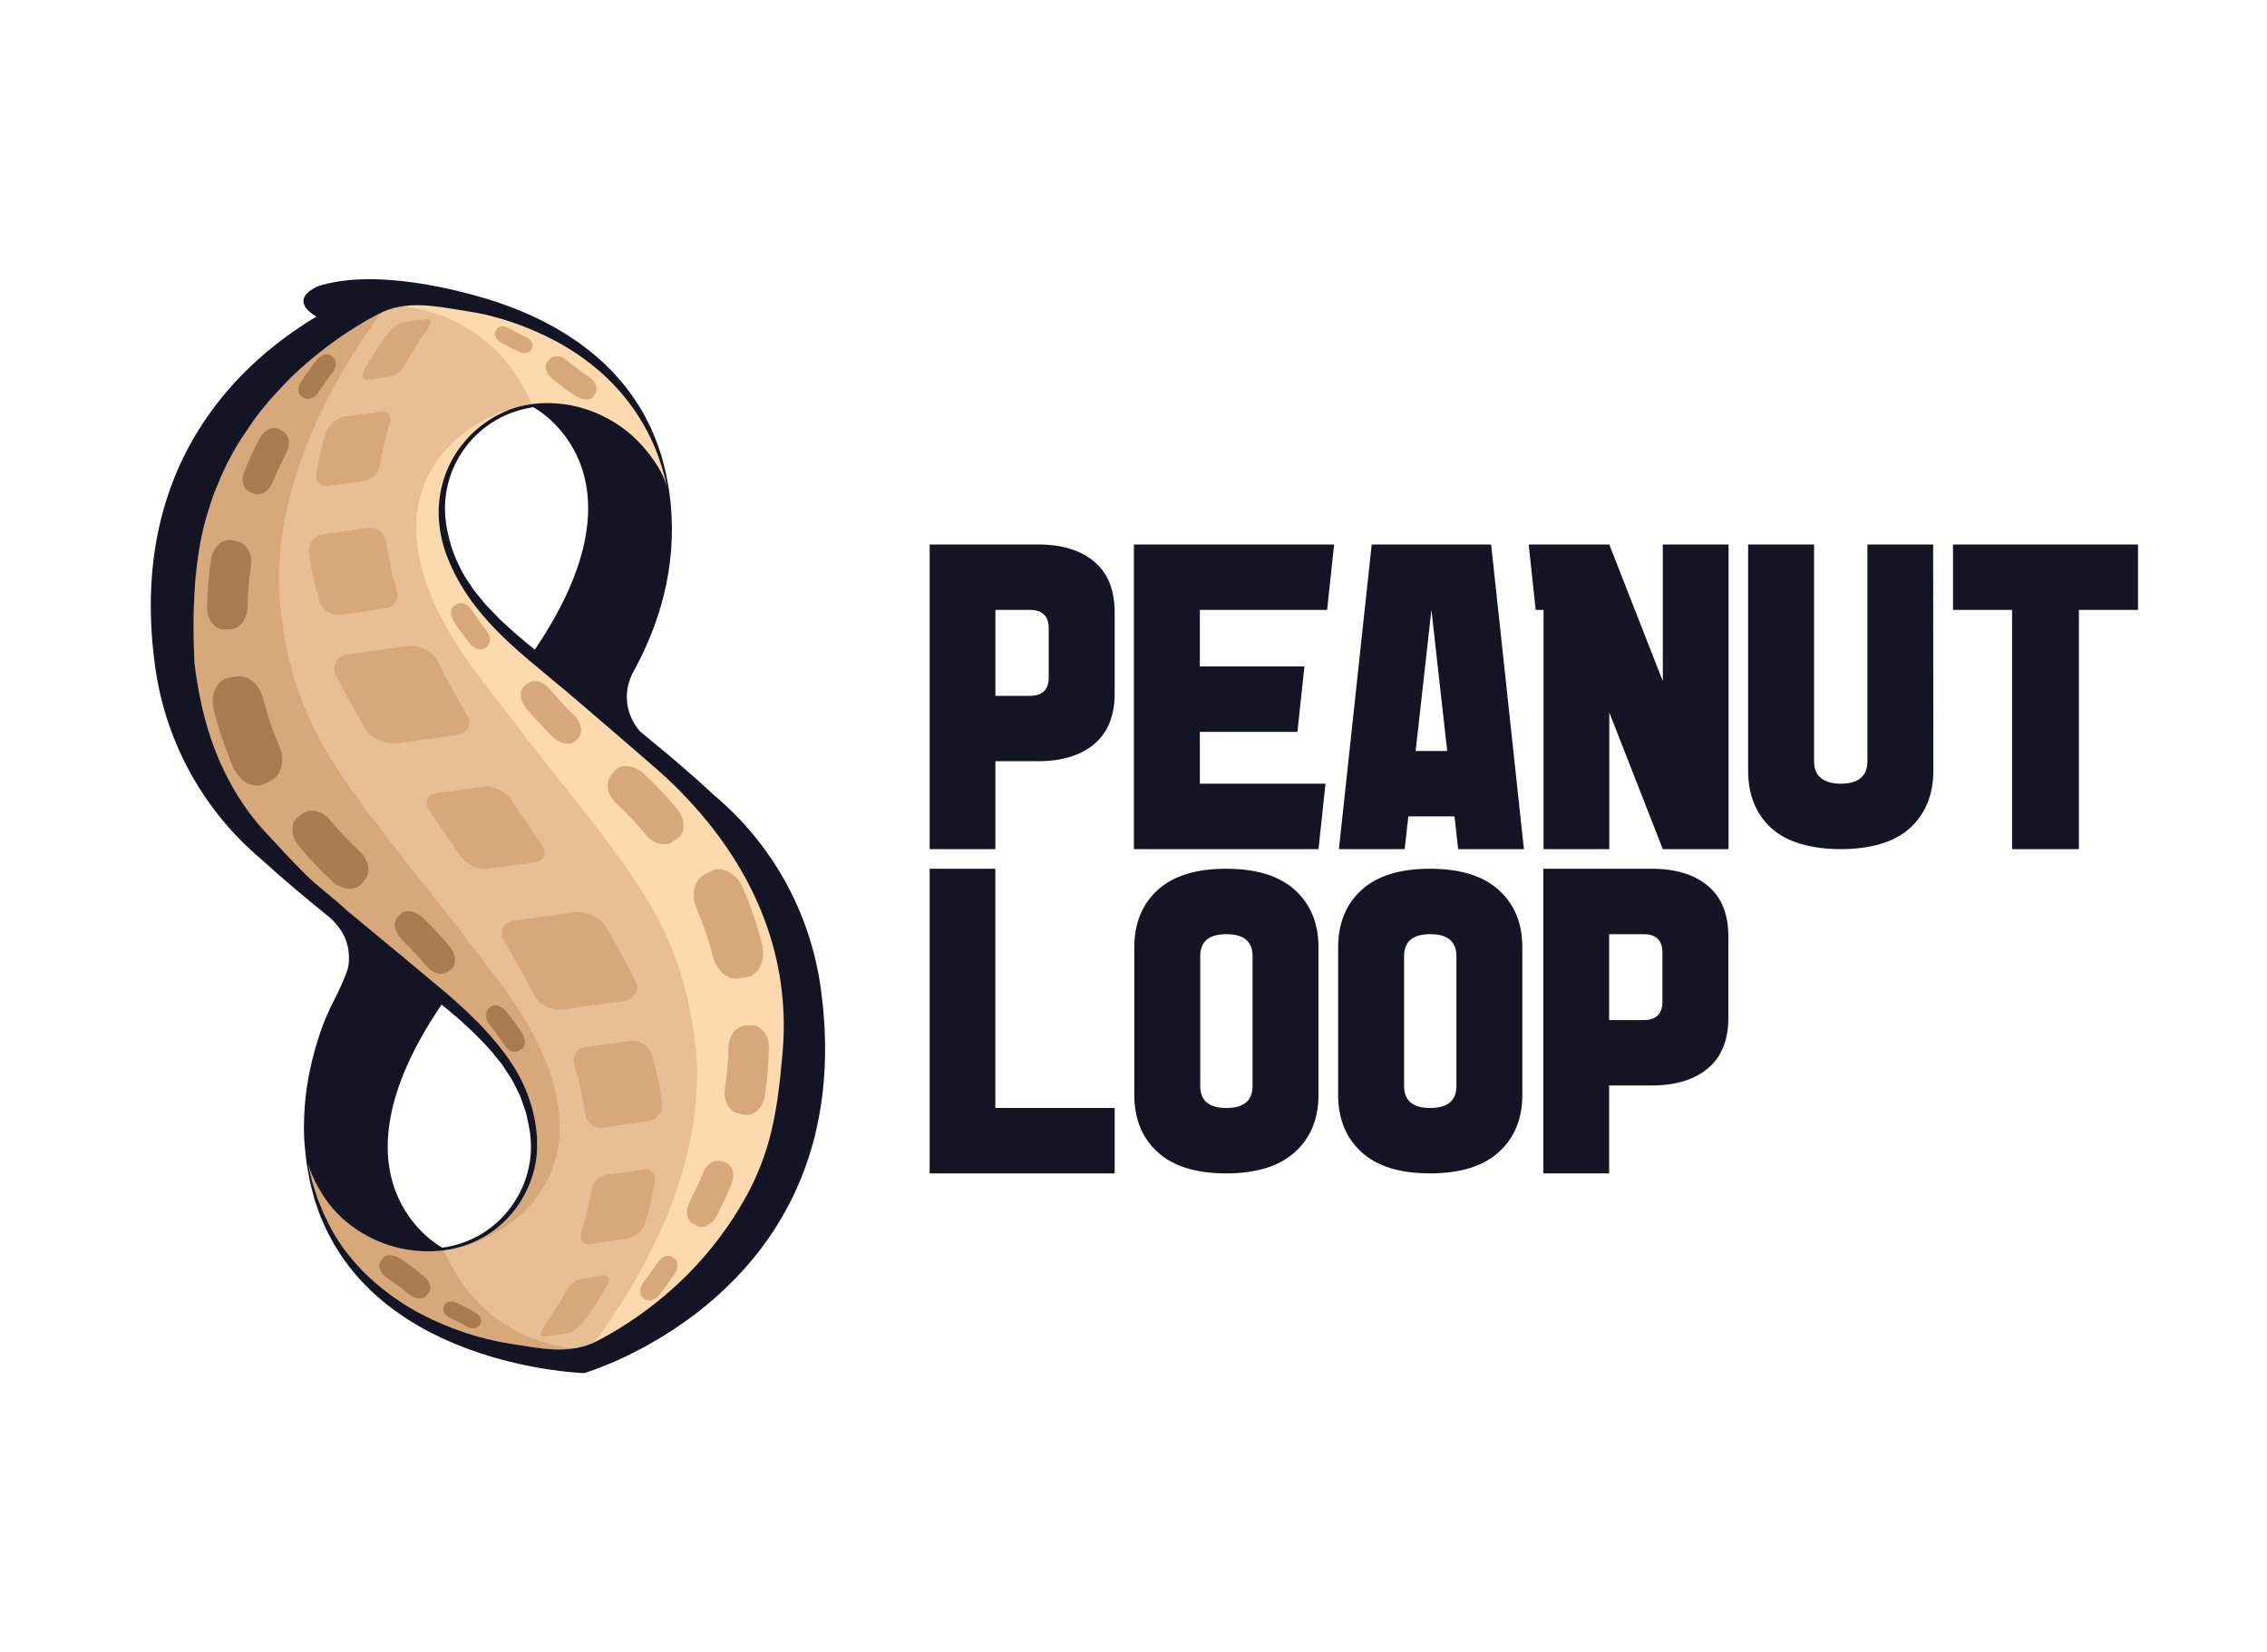 <?xml version="1.0" encoding="utf-8"?>
<!-- Generator: Adobe Illustrator 16.0.0, SVG Export Plug-In . SVG Version: 6.00 Build 0)  -->
<!DOCTYPE svg PUBLIC "-//W3C//DTD SVG 1.1//EN" "http://www.w3.org/Graphics/SVG/1.1/DTD/svg11.dtd">
<svg version="1.1" id="Layer_1" xmlns="http://www.w3.org/2000/svg" xmlns:xlink="http://www.w3.org/1999/xlink" x="0px" y="0px"
	 width="1154.942px" height="841.89px" viewBox="0 0 1154.942 841.89" enable-background="new 0 0 1154.942 841.89"
	 xml:space="preserve">
<polygon fill="#131524" points="577.676,432.643 671.724,432.643 675.287,399.31 611.274,399.31 611.274,372.893 660.986,372.893 
	664.55,339.56 611.274,339.56 611.274,310.755 676.113,310.755 679.675,277.421 577.676,277.421 "/>
<path fill="#131524" d="M557.459,286.156c-6.943-5.822-16.463-8.735-28.557-8.735h-55.276v155.222h33.499v-44.797h21.454
	c12.417,0,21.937-2.912,28.88-8.736c6.943-5.822,10.416-14.408,10.416-25.758v-41.438
	C567.875,300.568,564.403,291.98,557.459,286.156z M534.278,345.139c0,6.271-3.213,9.408-9.633,9.408h-17.52v-43.793h17.52
	c6.42,0,9.633,3.135,9.633,9.405V345.139z"/>
<path fill="#131524" d="M870.117,451.378c-6.943-5.822-16.463-8.735-28.557-8.735h-55.276v155.222h33.499v-44.797h21.454
	c12.417,0,21.937-2.912,28.88-8.736c6.943-5.821,10.416-14.408,10.416-25.758v-41.438
	C880.533,465.79,877.06,457.202,870.117,451.378z M846.935,510.36c0,6.271-3.213,9.408-9.633,9.408h-17.52v-43.793h17.52
	c6.42,0,9.633,3.135,9.633,9.405V510.36z"/>
<polygon fill="#131524" points="507.083,442.643 473.626,442.643 473.626,597.863 567.875,597.863 567.875,564.53 507.083,564.53 
	"/>
<path fill="#131524" d="M659.741,453.505c-7.989-7.241-19.675-10.862-35.054-10.862c-15.381,0-27.027,3.621-34.941,10.862
	c-7.916,7.246-11.87,16.987-11.87,29.229v75.034c0,12.246,3.954,21.991,11.87,29.229c7.914,7.245,19.561,10.865,34.941,10.865
	c15.379,0,27.064-3.62,35.054-10.865c7.987-7.238,11.983-16.983,11.983-29.229v-75.034
	C671.724,470.492,667.728,460.751,659.741,453.505z M638.126,553.331c0,7.47-4.445,11.199-13.326,11.199
	c-8.887,0-13.328-3.729-13.328-11.199v-66.155c0-7.465,4.441-11.199,13.328-11.199c8.881,0,13.326,3.734,13.326,11.199V553.331z"/>
<path fill="#131524" d="M763.59,453.505c-7.989-7.241-19.675-10.862-35.054-10.862c-15.381,0-27.027,3.621-34.941,10.862
	c-7.916,7.246-11.87,16.987-11.87,29.229v75.034c0,12.246,3.954,21.991,11.87,29.229c7.914,7.245,19.561,10.865,34.941,10.865
	c15.379,0,27.064-3.62,35.054-10.865c7.987-7.238,11.983-16.983,11.983-29.229v-75.034
	C775.574,470.492,771.578,460.751,763.59,453.505z M741.976,553.331c0,7.47-4.445,11.199-13.326,11.199
	c-8.887,0-13.328-3.729-13.328-11.199v-66.155c0-7.465,4.441-11.199,13.328-11.199c8.881,0,13.326,3.734,13.326,11.199V553.331z"/>
<polygon fill="#131524" points="880.623,277.421 847.13,277.421 847.13,347.065 819.874,277.422 819.873,277.422 819.873,277.421 
	778.801,277.422 782.365,310.755 786.374,310.755 786.374,432.643 819.873,432.643 819.873,363.012 847.125,432.643 847.13,432.643 
	880.623,432.643 880.624,432.643 880.623,432.64 "/>
<polygon fill="#131524" points="1089.226,277.421 994.979,277.421 994.977,277.421 994.979,310.754 1025.077,310.754 
	1025.077,432.643 1059.124,432.643 1059.124,310.754 1089.228,310.754 1089.228,277.421 "/>
<path fill="#131524" d="M698.827,277.422l-16.702,155.221h33.498l1.863-16.666h23.526l1.863,16.666h33.498l-16.702-155.221H698.827z
	 M721.212,382.644l8.037-71.889l8.036,71.889H721.212z"/>
<path fill="#131524" d="M951.362,277.421V388.11c0,7.467-4.942,11.199-13.528,11.199c-8.588,0-13.629-3.732-13.629-11.199V277.421
	h-33.6v115.127c0,12.396,3.92,22.175,11.76,29.343c7.84,7.166,20.162,10.751,35.469,10.751s27.526-3.621,35.366-10.865
	c7.84-7.24,11.76-16.983,11.76-29.229l-0.105-115.127H951.362z"/>
<path fill="#E8BE94" d="M391.169,583.203c4.418-14.803,6.213-31.697,7.545-47.048c1.1-12.817,0.638-25.225-1.227-37.194
	c-6.113-39.254-27.277-73.773-57.498-102.229c-6.223-5.865-50.191-43.419-50.191-43.419c-6.746-5.628-13.546-11.214-20.248-16.883
	c-3.891-3.292-7.711-6.66-11.416-10.148c-13.277-12.526-24.127-26.26-30.635-43.438c-2.129-5.62-3.491-11.992-3.883-17.979
	c-1.584-23.743,11.664-45.201,33.215-55.007c14.643-6.656,33.188-5.521,47.689,0.898c8.556,3.784,16.229,9.1,22.458,16.101
	c5.278,5.932,11.691,14.633,13.088,22.679c-0.903-5.23-2.494-10.587-4.216-15.652c-5.736-16.873-16.654-32.801-30.096-44.496
	c-6.639-5.782-14.2-11.07-21.95-15.231c-13.747-7.394-29.636-13.12-45.069-15.479c-15.752-2.408-31.459-6.404-46.292,1.504
	c-3.566,1.894-7.099,3.855-10.534,6.001c-6.891,4.218-13.488,8.87-19.701,13.884c-6.213,5-12.188,10.203-17.541,15.902
	c-5.34,5.709-10.559,11.41-14.996,17.639c-4.361,6.267-8.705,12.461-12.141,19.156c-1.906,3.234-3.3,6.734-4.938,10.081
	c-1.33,3.497-2.991,6.851-4.205,10.387c-2.181,6.51-4.228,12.944-5.601,19.694c-4.408,21.609-4.654,42.52-3.748,64.408
	c-0.023-0.107-0.036-0.218-0.049-0.329c2.97,24.395,8.818,46.718,21.777,67.828c4.162,6.772,8.778,13.044,14.217,18.888
	c6.914,7.454,13.77,14.97,20.99,22.125c6.451,6.38,14.445,11.942,20.652,17.958l26.967,22.329l13.766,11.478
	c4.59,3.908,9.095,7.461,13.762,11.661l6.754,6.113l6.535,6.436c7.842,8.322,15.178,16.99,20.521,27.164
	c1.397,2.664,2.659,5.42,3.738,8.234c3.738,9.849,5.705,20.598,4.779,31.14c-0.553,6.306-2.393,12.428-5.064,18.079
	c-1.295,2.715-2.873,5.385-4.563,7.873c-3.068,4.525-6.985,8.453-11.242,11.863c-4.408,3.537-9.48,6.188-14.785,8.108
	c-5.958,2.151-12.303,3.204-18.622,3.287c-7.028,0.09-14.148-0.936-20.854-3.038c-7.638-2.41-14.814-6.342-21.065-11.344
	c-1.914-1.541-3.744-3.182-5.438-4.934c-6.253-6.459-10.542-13.9-13.889-22.174l-1.081-3.346l1.349,5.805
	c0.775,4.051,2.318,7.912,3.457,11.829c1.602,3.781,2.891,7.669,4.859,11.245c5.727,12.426,15.092,23.873,25.49,32.68
	c6.89,5.826,14.636,11.129,22.643,15.287c14.057,7.312,29.85,12.707,45.512,15.087c15.329,2.324,30.293,5.925,44.607-1.671
	c3.572-1.895,7.114-3.874,10.551-6.01c6.9-4.225,13.504-8.875,19.711-13.885c18.537-14.9,33.979-33.158,45.406-54.037
	C384.925,600.861,388.493,592.155,391.169,583.203z"/>
<path fill="#D7A87A" d="M226.202,637.065c-2.333,0.306-4.683,0.471-7.029,0.502c-7.028,0.09-14.148-0.936-20.854-3.038
	c-7.638-2.41-14.814-6.342-21.065-11.344c-1.914-1.541-3.744-3.182-5.438-4.934c-6.253-6.459-10.542-13.9-13.889-22.174
	l-1.081-3.346l1.349,5.805c0.775,4.051,2.318,7.912,3.457,11.829c1.602,3.781,2.891,7.669,4.859,11.245
	c5.727,12.426,15.092,23.873,25.49,32.68c6.89,5.826,14.636,11.129,22.643,15.287c14.057,7.312,29.85,12.707,45.512,15.087
	c10.97,1.663,21.753,3.979,32.245,2.378C280.939,685.95,244.161,679.164,226.202,637.065z"/>
<path fill="#D7A87A" d="M203.593,486.131l13.766,11.478c4.59,3.908,9.095,7.461,13.762,11.661l6.754,6.113l6.535,6.436
	c7.842,8.322,15.178,16.99,20.521,27.164c1.397,2.664,2.659,5.42,3.738,8.234c3.738,9.849,5.705,20.598,4.779,31.14
	c-0.553,6.306-2.393,12.428-5.064,18.079c-1.295,2.715-2.873,5.385-4.563,7.873c-3.068,4.525-6.985,8.453-11.242,11.863
	c-4.408,3.537-9.48,6.188-14.785,8.108c-3.395,1.226-6.916,2.083-10.485,2.619c28.917-3.04,97.966-42.636,26.425-137.554
	c-71.976-95.479-100.939-116.754-110.32-184.574c-9.54-68.975,35.435-135.065,51.03-155.576c-0.668,0.308-1.335,0.63-2,0.984
	c-3.566,1.894-7.099,3.855-10.534,6.001c-6.891,4.218-13.488,8.87-19.701,13.884c-6.213,5-12.188,10.203-17.541,15.902
	c-5.34,5.709-10.559,11.41-14.996,17.639c-4.361,6.267-8.705,12.461-12.141,19.156c-1.906,3.234-3.3,6.734-4.938,10.081
	c-1.33,3.497-2.991,6.851-4.205,10.387c-2.181,6.51-4.228,12.944-5.601,19.694c-4.408,21.609-4.654,42.52-3.748,64.408
	c-0.023-0.107-0.036-0.218-0.049-0.329c2.97,24.395,8.818,46.718,21.777,67.828c4.162,6.772,8.778,13.044,14.217,18.888
	c6.914,7.454,13.77,14.97,20.99,22.125c6.451,6.38,14.445,11.942,20.652,17.958L203.593,486.131z"/>
<path fill="#FDD9AE" d="M270.924,205.905c11.368-1.527,23.468,0.367,33.597,4.851c8.556,3.784,16.229,9.1,22.458,16.101
	c5.278,5.932,11.691,14.633,13.088,22.679c-0.903-5.23-2.494-10.587-4.216-15.652c-5.736-16.873-16.654-32.801-30.096-44.496
	c-6.639-5.782-14.2-11.07-21.95-15.231c-13.747-7.394-29.636-13.12-45.069-15.479c-11.439-1.749-22.854-4.331-33.929-2.587
	C216.27,157.185,252.946,163.968,270.924,205.905z"/>
<path fill="#FDD9AE" d="M304.763,682.994c3.572-1.895,7.114-3.874,10.551-6.01c6.9-4.225,13.504-8.875,19.711-13.885
	c18.537-14.9,33.979-33.158,45.406-54.037c4.494-8.201,8.062-16.907,10.738-25.859c4.418-14.803,6.213-31.697,7.545-47.048
	c1.1-12.817,0.638-25.225-1.227-37.194c-6.113-39.254-27.277-73.773-57.498-102.229c-6.223-5.865-50.191-43.419-50.191-43.419
	c-6.746-5.628-13.546-11.214-20.248-16.883c-3.891-3.292-7.711-6.66-11.416-10.148c-13.277-12.526-24.127-26.26-30.635-43.438
	c-2.129-5.62-3.491-11.992-3.883-17.979c-1.584-23.743,11.664-45.201,33.215-55.007c2.334-1.061,4.775-1.902,7.275-2.578
	c-31.138,7.164-87.752,47.521-20.637,136.567c71.975,95.479,100.942,116.753,110.317,184.576
	c9.542,68.951-35.41,135.018-51.022,155.551C303.432,683.668,304.099,683.347,304.763,682.994z"/>
<path fill="#131524" d="M418.164,503.658c-5.507-39.764-25.447-73.992-53.865-98.049c-11.276-10.471-22.101-19.728-32.411-28.116
	c-0.652-0.542-1.271-1.055-1.843-1.529c-2.283-1.893-3.843-3.18-3.855-3.188c-0.949-0.982-11.879-12.977-4.045-29.542
	c13.545-24.241,22.648-53.401,19.563-86.403c-0.004-0.068-0.012-0.108-0.016-0.18c0,0-0.069-1.026-0.193-1.798
	c-0.005-0.034-0.01-0.067-0.016-0.1c-0.006-0.036-0.013-0.069-0.019-0.103c-0.011-0.06-0.021-0.123-0.032-0.176
	c-0.152-1.282-0.283-2.552-0.471-3.858c-0.378-2.729-0.866-5.354-1.412-7.924c-0.263-1.434-0.568-2.858-0.962-4.263
	c-0.005-0.021-0.01-0.042-0.015-0.063c-0.016-0.029-0.012-0.062-0.023-0.091l-1.566-6.023c-1.408-3.895-2.531-7.908-4.324-11.652
	c-0.74-1.858-1.598-3.657-2.502-5.433c-0.027-0.055-0.054-0.111-0.082-0.166c-0.019-0.037-0.038-0.074-0.057-0.111
	c-0.855-1.728-1.746-3.416-2.681-5.051c-0.071-0.128-0.138-0.255-0.206-0.381c-0.001-0.005-0.001-0.005-0.004-0.009
	c-0.742-1.275-1.531-2.487-2.319-3.7c-1.432-2.273-2.903-4.521-4.582-6.622c-1.528-2.154-3.229-4.166-4.974-6.141
	c-0.899-1.038-1.803-2.07-2.74-3.065c-0.096-0.106-0.192-0.213-0.288-0.319l-4.398-4.393l-0.002-0.005
	c-1.339-1.256-2.721-2.453-4.105-3.639c-0.184-0.162-0.368-0.32-0.551-0.483c-0.033-0.028-0.07-0.049-0.101-0.088
	c-0.003-0.002-0.006-0.005-0.009-0.008c-0.682-0.623-1.397-1.204-2.125-1.769c-0.001,0-0.002-0.001-0.003-0.002
	c-0.001-0.001-0.003-0.002-0.004-0.003c-0.26-0.202-0.521-0.402-0.783-0.602c-0.613-0.468-1.229-0.934-1.832-1.408
	c0.004-0.008,0-0.014-0.008-0.016c-0.141-0.107-0.285-0.21-0.426-0.317c-1.478-1.178-3.009-2.28-4.596-3.329
	c-2.225-1.581-4.534-3.033-6.872-4.439c-1.198-0.729-2.399-1.451-3.612-2.142c-0.015-0.009-0.029-0.017-0.048-0.024l-1.152-0.628
	c-1.316-0.725-2.636-1.461-3.961-2.148l-0.355-0.193l-5.598-2.721c-0.01-0.005-0.014-0.005-0.023-0.012
	c-3.797-1.759-7.59-3.327-11.349-4.758c-0.048-0.013-0.097-0.037-0.149-0.057c-1.709-0.648-3.4-1.248-5.083-1.829
	c-0.42-0.145-0.839-0.292-1.26-0.434c-0.214-0.072-0.43-0.15-0.644-0.222c-0.065-0.023-0.686-0.237-1.791-0.596
	c-0.023-0.008-0.046-0.015-0.068-0.021c-0.654-0.213-1.475-0.474-2.438-0.771c-0.139-0.043-0.279-0.089-0.417-0.132
	c-0.006,0-0.005,0.002-0.005,0.002c-14.291-4.38-57.801-16.095-86.898-6.427c-12.932,6.397-4.711,12.774-0.368,15.316
	c-28.792,17.287-65.467,49.001-79.023,102.615l-0.005,0.017l-0.003,0.013c-5.438,21.521-7.156,46.563-3.137,75.625
	c5.495,39.765,25.444,73.992,53.853,98.044c12.277,11.152,23.98,20.943,35.129,29.857c3.815,3.471,6.973,7.634,8.563,12.541
	c0.227,0.702,0.423,1.42,0.583,2.152c0.691,3.133,0.888,6.85,0.322,10.016c-0.545,3.025-2.09,6.244-3.27,9.066
	c-1.16,2.793-2.513,5.496-3.894,8.184c-2.794,5.42-5.237,10.904-7.173,16.701c-4.076,12.225-6.902,24.621-7.879,37.484
	c-0.566,7.525-0.622,15.262,0.246,22.764c0.17,2.057,0.42,4.15,0.703,6.231c0.246,1.735,0.597,3.365,0.897,5.049l0.185,1.042
	c0.572,4.119,1.906,8.073,2.854,12.113c1.411,3.9,2.514,7.922,4.322,11.679c1.539,3.857,3.554,7.49,5.52,11.142
	c1.99,3.188,3.921,6.419,6.194,9.415c0.52,0.711,1.047,1.414,1.582,2.108c1.239,1.651,2.558,3.237,3.921,4.787
	c1.041,1.212,2.095,2.424,3.188,3.581c0,0,0.004-0.002,0.008,0.003l3.034,3.033c0.013,0.013,0.025,0.024,0.038,0.036l1.332,1.331
	c0.775,0.732,1.577,1.44,2.383,2.144c0.875,0.787,1.758,1.561,2.651,2.316c0.742,0.661,1.516,1.284,2.304,1.89
	c0.298,0.229,0.597,0.459,0.891,0.689c0.172,0.135,0.348,0.264,0.521,0.397c0.253,0.195,0.508,0.39,0.758,0.589
	c1.32,1.061,2.688,2.045,4.081,2.995c1.044,0.737,2.095,1.461,3.153,2.163c0.75,0.499,1.507,0.986,2.269,1.467
	c0.205,0.13,0.408,0.268,0.614,0.396c0.033,0.02,0.066,0.039,0.099,0.059c0.922,0.572,1.852,1.133,2.784,1.688
	c0.467,0.279,0.936,0.551,1.404,0.825c0.392,0.229,0.783,0.462,1.176,0.69l0.13,0.07c1.772,1.012,3.553,1.98,5.346,2.898
	l0.277,0.135c1.763,0.898,3.53,1.753,5.298,2.574l0.025,0.012c0.01,0.005,0.021,0.009,0.03,0.014
	c16.968,7.871,33.977,12.248,47.217,14.674c0.066,0.012,0.131,0.027,0.197,0.039c0.127,0.022,0.255,0.043,0.383,0.066
	c4.377,0.789,8.331,1.367,11.715,1.786c0.077,0.01,0.155,0.021,0.232,0.03c0.004,0.001,0.008,0.001,0.013,0.002
	c0.984,0.12,1.918,0.228,2.801,0.323c0.204,0.021,0.407,0.043,0.611,0.064c5.622,0.59,8.965,0.69,8.965,0.69
	s2.166-0.627,5.912-2.007c0.29-0.106,0.578-0.216,0.866-0.323c0.416-0.156,0.844-0.318,1.292-0.491
	c1.878-0.72,3.742-1.478,5.592-2.269c0.422-0.18,0.839-0.355,1.277-0.545c0.243-0.106,0.486-0.215,0.729-0.322
	c10.612-4.66,25.421-12.334,40.676-23.935c0.414-0.312,0.828-0.624,1.239-0.939c1.251-0.968,2.503-1.956,3.757-2.978
	c1.069-0.87,2.117-1.767,3.164-2.665c0.856-0.729,1.712-1.45,2.566-2.206c0.02-0.018,0.037-0.041,0.055-0.049
	c0.012-0.003,0.012-0.013,0.021-0.02c2.949-2.613,5.877-5.402,8.765-8.335c0.28-0.282,0.561-0.563,0.838-0.848
	c0.384-0.395,0.766-0.792,1.147-1.192c2.544-2.654,5.007-5.387,7.352-8.223c0.114-0.141,0.227-0.283,0.341-0.424
	c1.544-1.853,3.07-3.741,4.558-5.706c0.866-1.143,1.71-2.339,2.555-3.529c2.487-3.439,4.834-6.979,6.97-10.652
	c0.375-0.626,0.752-1.249,1.12-1.885c0.987-1.614,1.898-3.271,2.767-4.951c0.004-0.009,0.01-0.018,0.014-0.026
	c0.844-1.572,1.675-3.16,2.474-4.79c0.121-0.229,0.237-0.462,0.36-0.69c0.259-0.585,0.524-1.169,0.788-1.753
	c1.007-2.146,1.978-4.337,2.906-6.574c0.301-0.716,0.585-1.438,0.868-2.161c1.261-3.172,2.438-6.436,3.524-9.793
	c0.125-0.384,0.252-0.768,0.371-1.153c0.856-2.718,1.658-5.491,2.388-8.335l0.21-0.744l0.414-1.875
	C420.529,556.17,422.058,531.818,418.164,503.658z M380.431,609.063c-11.428,20.879-26.869,39.137-45.406,54.037
	c-6.207,5.01-12.811,9.66-19.711,13.885c-3.437,2.136-6.979,4.115-10.551,6.01c-14.314,7.596-29.278,3.995-44.607,1.671
	c-15.662-2.38-31.455-7.775-45.512-15.087c-8.007-4.158-15.753-9.461-22.643-15.287c-10.398-8.807-19.764-20.254-25.49-32.68
	c-1.969-3.576-3.258-7.464-4.859-11.245c-1.139-3.917-2.682-7.778-3.457-11.829l-1.349-5.805l1.081,3.346
	c3.347,8.273,7.636,15.715,13.889,22.174c1.693,1.752,3.523,3.393,5.438,4.934c6.251,5.002,13.428,8.934,21.065,11.344
	c6.705,2.103,13.825,3.128,20.854,3.038c6.319-0.083,12.664-1.136,18.622-3.287c5.305-1.921,10.377-4.571,14.785-8.108
	c4.257-3.41,8.174-7.338,11.242-11.863c1.689-2.488,3.268-5.158,4.563-7.873c2.672-5.651,4.512-11.773,5.064-18.079
	c0.926-10.542-1.041-21.291-4.779-31.14c-1.079-2.814-2.341-5.57-3.738-8.234c-5.344-10.174-12.68-18.842-20.521-27.164
	l-6.535-6.436l-6.754-6.113c-4.667-4.2-9.172-7.753-13.762-11.661l-13.766-11.478l-26.967-22.329
	c-6.207-6.016-14.201-11.578-20.652-17.958c-7.221-7.155-14.076-14.671-20.99-22.125c-5.438-5.844-10.055-12.115-14.217-18.888
	c-12.959-21.11-18.808-43.434-21.777-67.828c0.013,0.111,0.025,0.222,0.049,0.329c-0.906-21.889-0.66-42.799,3.748-64.408
	c1.373-6.75,3.42-13.185,5.601-19.694c1.214-3.536,2.875-6.89,4.205-10.387c1.639-3.347,3.032-6.847,4.938-10.081
	c3.436-6.695,7.779-12.89,12.141-19.156c4.438-6.229,9.656-11.93,14.996-17.639c5.353-5.699,11.328-10.902,17.541-15.902
	c6.213-5.014,12.811-9.666,19.701-13.884c3.436-2.146,6.968-4.107,10.534-6.001c14.833-7.908,30.54-3.912,46.292-1.504
	c15.434,2.359,31.322,8.086,45.069,15.479c7.75,4.161,15.312,9.449,21.95,15.231c13.441,11.695,24.359,27.623,30.096,44.496
	c1.722,5.065,3.313,10.422,4.216,15.652c-1.396-8.046-7.81-16.747-13.088-22.679c-6.229-7.001-13.902-12.316-22.458-16.101
	c-14.501-6.419-33.047-7.555-47.689-0.898c-21.551,9.806-34.799,31.264-33.215,55.007c0.392,5.987,1.754,12.359,3.883,17.979
	c6.508,17.179,17.357,30.912,30.635,43.438c3.705,3.488,7.525,6.856,11.416,10.148c6.702,5.669,13.502,11.255,20.248,16.883
	c0,0,43.969,37.554,50.191,43.419c30.221,28.455,51.385,62.975,57.498,102.229c1.864,11.97,2.326,24.377,1.227,37.194
	c-1.332,15.351-3.127,32.245-7.545,47.048C388.493,592.155,384.925,600.861,380.431,609.063z M269.37,573.338
	c0.039,0.196,0.076,0.394,0.113,0.591c0.376,2.019,0.664,4.054,0.837,6.097c0.011,0.128,0.021,0.256,0.031,0.384
	c0.081,1.035,0.137,2.072,0.157,3.11c0.001,0.238-0.008,0.456-0.008,0.68c0.003,1.15-0.024,2.307-0.101,3.455
	c-0.011,0.154-0.013,0.309-0.026,0.463c0,0.005-0.001,0.009-0.001,0.014c-0.016,0.23-0.055,0.459-0.079,0.677
	c-0.154,1.976-0.475,3.925-0.881,5.862c-0.164,0.781-0.313,1.561-0.512,2.328c-0.743,2.842-1.742,5.627-2.936,8.303
	c-0.01,0.022-0.012,0.043-0.022,0.063c-0.41,0.91-0.855,1.806-1.317,2.691c-0.101,0.193-0.203,0.387-0.306,0.579
	c-0.958,1.782-2.017,3.513-3.171,5.178c-0.103,0.148-0.206,0.295-0.31,0.442c-0.589,0.831-1.195,1.651-1.83,2.449
	c-0.04,0.046-0.081,0.094-0.123,0.142c-0.89,1.104-1.823,2.174-2.796,3.207c-0.143,0.158-0.298,0.291-0.447,0.441
	c-0.865,0.897-1.749,1.767-2.671,2.6c-0.041,0.036-0.079,0.075-0.12,0.111c-0.817,0.711-1.669,1.379-2.526,2.047
	c-0.869,0.681-1.756,1.309-2.664,1.93c-0.717,0.486-1.419,0.982-2.166,1.435c-1.221,0.739-2.467,1.435-3.754,2.06
	c-0.728,0.362-1.463,0.701-2.203,1.028c-0.57,0.251-1.142,0.495-1.72,0.726c-0.008,0.003-0.017,0.006-0.024,0.006
	c-0.904,0.36-1.82,0.687-2.742,0.995c-0.199,0.066-0.397,0.132-0.597,0.196c-0.909,0.293-1.824,0.568-2.747,0.813
	c-0.034,0.009-0.067,0.018-0.102,0.026c-0.891,0.233-1.79,0.437-2.692,0.625c-0.256,0.053-0.512,0.104-0.769,0.154
	c-0.927,0.181-1.857,0.347-2.794,0.479c-1.8-0.973-61.448-34.007-0.388-123.857c0.799,0.648,1.617,1.266,2.396,1.93l6.825,5.778
	l6.575,6.055c4.221,4.193,8.471,8.394,12.1,13.132l2.809,3.478l2.46,3.729l2.454,3.733c0.757,1.283,1.357,2.65,2.043,3.972
	l2.006,3.987c0.688,1.326,1.037,2.801,1.571,4.188c0.946,2.82,2.101,5.586,2.536,8.553
	C268.971,571.374,269.178,572.354,269.37,573.338z M228.005,270.933c-0.068-0.322-0.132-0.644-0.195-0.967
	c-0.073-0.371-0.142-0.742-0.208-1.114c-0.074-0.412-0.147-0.824-0.212-1.237c-0.026-0.166-0.047-0.333-0.072-0.5
	c-0.162-1.085-0.298-2.173-0.399-3.265c-0.001-0.019-0.004-0.038-0.005-0.057c-0.054-0.591-0.098-1.183-0.132-1.774
	c-0.004-0.066-0.007-0.133-0.011-0.199c-0.067-1.211-0.095-2.424-0.078-3.637c-0.002-0.121-0.006-0.24,0.003-0.367
	c0.017-0.813,0.054-1.623,0.112-2.431c0.062-0.827,0.144-1.653,0.251-2.477c0.098-0.836,0.217-1.67,0.357-2.5
	c0.024-0.139,0.055-0.276,0.08-0.415c0.118-0.667,0.244-1.332,0.389-1.992c0.02-0.087,0.041-0.175,0.062-0.263
	c0.278-1.25,0.62-2.484,0.993-3.711c0.099-0.324,0.188-0.652,0.294-0.975c0.014-0.042,0.026-0.084,0.041-0.123
	c2.102-6.366,5.445-12.324,9.768-17.45c0.041-0.047,0.084-0.094,0.127-0.142c1.029-1.217,2.125-2.378,3.262-3.489
	c0.087-0.084,0.171-0.166,0.248-0.254c0.049-0.047,0.101-0.091,0.149-0.138c0.762-0.726,1.552-1.423,2.357-2.104
	c0.402-0.339,0.799-0.682,1.211-1.008c0.008-0.005,0.016-0.012,0.024-0.017c0.461-0.368,0.936-0.718,1.409-1.069
	c0.456-0.338,0.917-0.667,1.384-0.989c0.43-0.297,0.856-0.6,1.297-0.883c0,0,0.013-0.008,0.023-0.015
	c2.828-1.831,5.84-3.385,8.974-4.632c0.007-0.004,0.018-0.01,0.028-0.016c0.616-0.245,1.239-0.468,1.864-0.689
	c0.964-0.34,1.935-0.66,2.92-0.941c0.02-0.013,0.045-0.017,0.069-0.026c1.579-0.527,3.21-0.855,4.863-1.145
	c0.03-0.008,0.06-0.01,0.09-0.019l2.366-0.44c0.166,0.084,62.25,32.709,0.752,123.522c-3.441-2.767-6.84-5.582-10.188-8.472
	c-2.491-2.28-5.04-4.526-7.502-6.854l-7.069-7.3c-2.131-2.636-4.374-5.186-6.418-7.88c-1.816-2.85-3.904-5.559-5.504-8.541
	c-3.219-5.954-5.852-12.262-7.291-18.884C228.314,272.354,228.156,271.644,228.005,270.933z"/>
<path fill="#A97C50" d="M217.181,492.16c3.152,3.756,7.881,5.172,10.852,3.013c0.588-0.452,1.182-0.89,1.775-1.331
	c2.964-2.156,2.789-7.386-0.689-11.529c-4.162-4.992-8.646-9.838-13.457-14.515c-4.012-3.915-9.455-4.684-11.833-1.921
	c-0.488,0.555-0.973,1.114-1.46,1.666c-2.377,2.768-1.148,7.77,2.461,11.301C209.242,483.133,213.357,487.583,217.181,492.16z"/>
<path fill="#A97C50" d="M256.947,532.454c1.865,2.878,5.026,4.271,7.283,2.999c0.443-0.244,0.896-0.501,1.34-0.755
	c2.246-1.25,2.568-4.89,0.505-8.069c-2.466-3.818-5.173-7.568-8.12-11.222c-2.449-3.067-6.17-4.069-8.055-2.352
	c-0.385,0.352-0.768,0.688-1.157,1.041c-1.886,1.727-1.456,5.296,0.751,8.062C252.192,525.515,254.673,528.956,256.947,532.454z"/>
<path fill="#A97C50" d="M168.123,417.816c-3.791-4.6-9.793-6.229-13.811-3.406c-0.793,0.573-1.587,1.153-2.385,1.73
	c-3.99,2.813-4.069,9.604,0.283,14.858c5.195,6.302,10.842,12.3,16.934,17.945c5.096,4.721,12.034,5.147,15.068,1.325
	c0.619-0.758,1.242-1.519,1.864-2.286c3.052-3.82,1.593-10.028-2.853-14.171C177.794,428.777,172.759,423.428,168.123,417.816z"/>
<path fill="#A97C50" d="M133.931,355.585c-1.779-6.953-7.609-11.889-13.639-10.922c-1.213,0.209-2.418,0.424-3.625,0.643
	c-6.02,0.962-9.811,8.515-7.705,16.729c2.508,9.783,5.766,19.409,9.772,28.731c3.352,7.809,10.972,11.506,16.32,8.542
	c1.085-0.567,2.17-1.148,3.257-1.729c5.365-2.955,6.915-10.495,4.076-17.116C138.927,372.39,136.098,364.073,133.931,355.585z"/>
<path fill="#A97C50" d="M127.875,288.334c0.839-5.799-1.983-11.348-6.745-12.443c-0.954-0.215-1.924-0.419-2.887-0.634
	c-4.748-1.081-9.808,3.337-10.771,9.954c-1.175,7.93-1.845,15.916-2.009,23.9c-0.162,6.672,4.076,11.875,8.942,11.637
	c0.974-0.034,1.97-0.069,2.942-0.109c4.881-0.236,8.613-5.162,8.732-11.004C126.242,302.523,126.83,295.4,127.875,288.334z"/>
<path fill="#A97C50" d="M145.933,230.701c2.168-4.1,1.6-8.91-1.555-10.801c-0.633-0.373-1.268-0.743-1.896-1.115
	c-3.152-1.9-7.865,0.193-10.269,4.712c-2.88,5.444-5.464,11.001-7.741,16.63c-1.896,4.672-0.412,9.5,3.066,10.693
	c0.699,0.251,1.387,0.496,2.086,0.732c3.479,1.188,7.496-1.346,9.213-5.599C140.923,240.795,143.292,235.696,145.933,230.701z"/>
<path fill="#A97C50" d="M169.302,189.938c2.109-2.729,2.426-6.188,0.555-7.754c-0.371-0.311-0.76-0.633-1.138-0.939
	c-1.864-1.566-5.328-0.521-7.587,2.406c-2.711,3.508-5.285,7.068-7.691,10.673c-2.02,3.011-1.828,6.487,0.258,7.752
	c0.416,0.251,0.842,0.509,1.258,0.769c2.102,1.264,5.209-0.021,7.086-2.824C164.323,196.614,166.744,193.248,169.302,189.938z"/>
<path fill="#A97C50" d="M208.402,659.512c2.925,2.403,6.703,2.818,8.644,0.761c0.386-0.417,0.776-0.841,1.161-1.248
	c1.947-2.061,1.074-5.989-2.133-8.642c-3.855-3.188-7.938-6.232-12.225-9.101c-3.59-2.405-7.818-2.224-9.232,0.199
	c-0.285,0.495-0.582,0.983-0.873,1.467c-1.415,2.435,0.215,6.046,3.451,8.218C201.135,653.798,204.877,656.578,208.402,659.512z"/>
<path fill="#A97C50" d="M237.998,675.956c2.275,1.317,4.932,1.181,6.045-0.467c0.218-0.327,0.435-0.664,0.66-0.981
	c1.107-1.641,0.064-4.259-2.453-5.728c-3.023-1.771-6.184-3.414-9.477-4.906c-2.749-1.257-5.645-0.655-6.349,1.185
	c-0.14,0.365-0.288,0.736-0.437,1.109c-0.703,1.84,0.828,4.152,3.307,5.281C232.316,672.826,235.218,674.326,237.998,675.956z"/>
<path fill="#D7A87A" d="M280.021,351.034c-3.15-3.752-7.873-5.172-10.855-3.008c-0.58,0.442-1.176,0.881-1.77,1.323
	c-2.967,2.161-2.785,7.384,0.68,11.534c4.17,4.983,8.656,9.833,13.467,14.505c4.01,3.924,9.447,4.694,11.83,1.927
	c0.488-0.559,0.975-1.11,1.463-1.665c2.385-2.769,1.145-7.764-2.465-11.307C287.96,360.059,283.845,355.611,280.021,351.034z"/>
<path fill="#D7A87A" d="M288.787,183.617c-2.91-2.398-6.688-2.818-8.635-0.755c-0.391,0.421-0.785,0.837-1.17,1.252
	c-1.939,2.052-1.066,5.98,2.141,8.641c3.855,3.18,7.926,6.222,12.232,9.097c3.575,2.403,7.803,2.222,9.217-0.207
	c0.303-0.492,0.59-0.977,0.873-1.461c1.42-2.432-0.209-6.045-3.445-8.219C296.064,189.339,292.32,186.549,288.787,183.617z"/>
<path fill="#D7A87A" d="M259.199,167.184c-2.279-1.334-4.934-1.191-6.051,0.451c-0.215,0.338-0.436,0.66-0.654,0.989
	c-1.112,1.642-0.061,4.261,2.457,5.733c3.02,1.77,6.172,3.404,9.465,4.902c2.745,1.258,5.65,0.653,6.359-1.185
	c0.146-0.368,0.284-0.739,0.432-1.112c0.707-1.836-0.83-4.146-3.309-5.281C264.878,170.316,261.977,168.809,259.199,167.184z"/>
<path fill="#D7A87A" d="M240.259,310.736c-1.863-2.877-5.036-4.268-7.282-3.006c-0.448,0.244-0.903,0.507-1.345,0.759
	c-2.248,1.252-2.569,4.896-0.506,8.069c2.467,3.818,5.168,7.569,8.121,11.229c2.449,3.066,6.168,4.063,8.056,2.348
	c0.387-0.345,0.771-0.692,1.161-1.038c1.887-1.72,1.451-5.3-0.758-8.062C245.011,317.681,242.527,314.241,240.259,310.736z"/>
<path fill="#D7A87A" d="M329.076,425.369c3.797,4.611,9.802,6.232,13.813,3.416c0.795-0.576,1.6-1.155,2.391-1.729
	c3.984-2.812,4.075-9.609-0.278-14.862c-5.198-6.304-10.849-12.299-16.94-17.947c-5.102-4.709-12.037-5.143-15.07-1.323
	c-0.619,0.76-1.244,1.522-1.864,2.284c-3.054,3.814-1.587,10.029,2.854,14.174C319.414,414.415,324.449,419.762,329.076,425.369z"/>
<path fill="#D7A87A" d="M363.273,487.609c1.773,6.947,7.605,11.887,13.639,10.924c1.209-0.213,2.42-0.435,3.621-0.643
	c6.026-0.96,9.811-8.521,7.703-16.732c-2.504-9.791-5.765-19.408-9.768-28.736c-3.346-7.806-10.969-11.507-16.32-8.547
	c-1.088,0.578-2.174,1.153-3.256,1.739c-5.363,2.952-6.916,10.487-4.076,17.114C358.283,470.801,361.103,479.122,363.273,487.609z"
	/>
<path fill="#D7A87A" d="M369.328,554.857c-0.838,5.801,1.986,11.349,6.742,12.44c0.965,0.216,1.924,0.419,2.884,0.634
	c4.755,1.094,9.812-3.338,10.784-9.955c1.164-7.926,1.832-15.917,2.002-23.896c0.158-6.681-4.082-11.87-8.941-11.636
	c-0.979,0.037-1.969,0.08-2.947,0.103c-4.879,0.237-8.611,5.177-8.725,11.008C370.968,540.665,370.367,547.789,369.328,554.857z"/>
<path fill="#D7A87A" d="M351.265,612.486c-2.162,4.103-1.595,8.926,1.555,10.799c0.637,0.377,1.266,0.75,1.904,1.127
	c3.148,1.889,7.859-0.195,10.262-4.716c2.889-5.447,5.463-10.997,7.746-16.633c1.895-4.675,0.406-9.498-3.07-10.694
	c-0.697-0.252-1.387-0.5-2.085-0.73c-3.479-1.195-7.485,1.348-9.206,5.603C356.279,602.4,353.91,607.494,351.265,612.486z"/>
<path fill="#D7A87A" d="M327.892,653.25c-2.105,2.732-2.42,6.189-0.55,7.762c0.378,0.313,0.757,0.633,1.137,0.938
	c1.873,1.564,5.327,0.508,7.593-2.406c2.715-3.511,5.277-7.07,7.69-10.674c2.017-3.008,1.835-6.49-0.259-7.752
	c-0.419-0.245-0.846-0.503-1.263-0.769c-2.089-1.267-5.204,0.026-7.083,2.824C332.882,646.58,330.458,649.948,327.892,653.25z"/>
<path fill="#D7A87A" d="M237.826,364.047c2.986,4.975,0.705,9.658-5.224,10.465c-10.126,1.398-20.237,2.799-30.335,4.195
	c-5.942,0.828-13.221-2.537-16.194-7.506c-5.351-8.995-10.379-18.065-14.866-27.185c-2.485-5.058,0.473-9.804,6.399-10.626
	c10.119-1.391,20.233-2.789,30.343-4.2c5.907-0.798,12.539,2.608,15.006,7.669C227.441,345.979,232.457,355.042,237.826,364.047z"/>
<path fill="#D7A87A" d="M275.976,430.469c2.898,4.272,1.373,8.217-3.347,8.897c-8.099,1.114-16.181,2.235-24.282,3.358
	c-4.717,0.637-10.883-2.275-13.766-6.531c-5.242-7.721-10.553-15.427-15.793-23.137c-2.879-4.274-1.363-8.226,3.344-8.893
	c8.08-1.127,16.18-2.247,24.275-3.358c4.723-0.676,10.885,2.279,13.777,6.526C265.431,415.039,270.74,422.76,275.976,430.469z"/>
<path fill="#D7A87A" d="M193.535,237.071c-0.568,3.842-3.864,7.383-7.568,7.864c-6.332,0.871-12.659,1.758-18.976,2.631
	c-3.69,0.514-6.407-2.172-5.825-6.021c1.075-6.98,2.699-14.038,4.957-21.153c1.25-3.94,5.461-7.562,9.166-8.089
	c6.326-0.877,12.646-1.748,18.979-2.625c3.682-0.508,5.46,2.271,4.224,6.238C196.224,223.047,194.599,230.094,193.535,237.071z"/>
<path fill="#D7A87A" d="M206.416,185.484c-1.813,3.223-5.063,6.041-7.413,6.39c-4.042,0.552-8.093,1.112-12.131,1.682
	c-2.367,0.306-2.981-1.997-1.151-5.204c3.271-5.814,7.027-11.696,11.213-17.633c2.338-3.293,6.268-6.221,8.639-6.557
	c4.049-0.557,8.09-1.102,12.135-1.678c2.366-0.309,2.248,2.091-0.072,5.37C213.447,173.785,209.699,179.676,206.416,185.484z"/>
<path fill="#D7A87A" d="M202.076,300.814c1.324,4.457-1.069,8.598-5.561,9.203c-7.68,1.063-15.354,2.12-23.044,3.189
	c-4.479,0.625-9.383-2.502-10.702-6.96c-2.395-8.12-4.191-16.291-5.309-24.584c-0.621-4.557,2.758-8.837,7.238-9.438
	c7.668-1.062,15.363-2.127,23.037-3.191c4.492-0.592,8.407,2.633,9.025,7.199C197.903,284.51,199.701,292.701,202.076,300.814z"/>
<path fill="#D7A87A" d="M328.643,623.127c-1.257,3.941-5.474,7.572-9.169,8.093c-6.33,0.866-12.654,1.747-18.98,2.624
	c-3.691,0.529-5.453-2.28-4.221-6.237c2.258-7.122,3.9-14.176,4.961-21.151c0.588-3.873,3.855-7.326,7.572-7.861
	c6.324-0.895,12.647-1.769,18.971-2.633c3.695-0.5,6.392,2.17,5.818,6.014C332.535,608.948,330.9,615.994,328.643,623.127z"/>
<path fill="#D7A87A" d="M297.83,672.803c-2.305,3.287-6.266,6.234-8.629,6.557c-4.045,0.562-8.1,1.124-12.143,1.676
	c-2.359,0.344-2.229-2.087,0.076-5.367c4.215-5.943,7.945-11.818,11.217-17.631c1.814-3.207,5.057-6.057,7.414-6.387
	c4.054-0.559,8.098-1.123,12.143-1.676c2.364-0.326,2.963,1.984,1.137,5.195C305.787,660.998,302.018,666.866,297.83,672.803z"/>
<path fill="#D7A87A" d="M323.56,499.499c2.479,5.033-0.494,9.817-6.412,10.639c-10.1,1.402-20.217,2.8-30.336,4.193
	c-5.932,0.827-12.521-2.638-14.998-7.663c-4.482-9.113-9.506-18.164-14.873-27.186c-2.97-4.968-0.699-9.648,5.219-10.476
	c10.121-1.384,20.23-2.786,30.344-4.19c5.902-0.818,13.238,2.541,16.186,7.512C314.063,481.326,319.085,490.377,323.56,499.499z"/>
<path fill="#D7A87A" d="M337.307,561.861c0.63,4.568-2.757,8.814-7.243,9.436c-7.678,1.069-15.359,2.129-23.04,3.189
	c-4.517,0.633-8.401-2.615-9.017-7.191c-1.119-8.287-2.936-16.479-5.311-24.584c-1.314-4.467,1.076-8.559,5.551-9.207
	c7.674-1.055,15.375-2.131,23.045-3.181c4.5-0.625,9.391,2.489,10.703,6.954C334.387,545.387,336.185,553.576,337.307,561.861z"/>
</svg>
